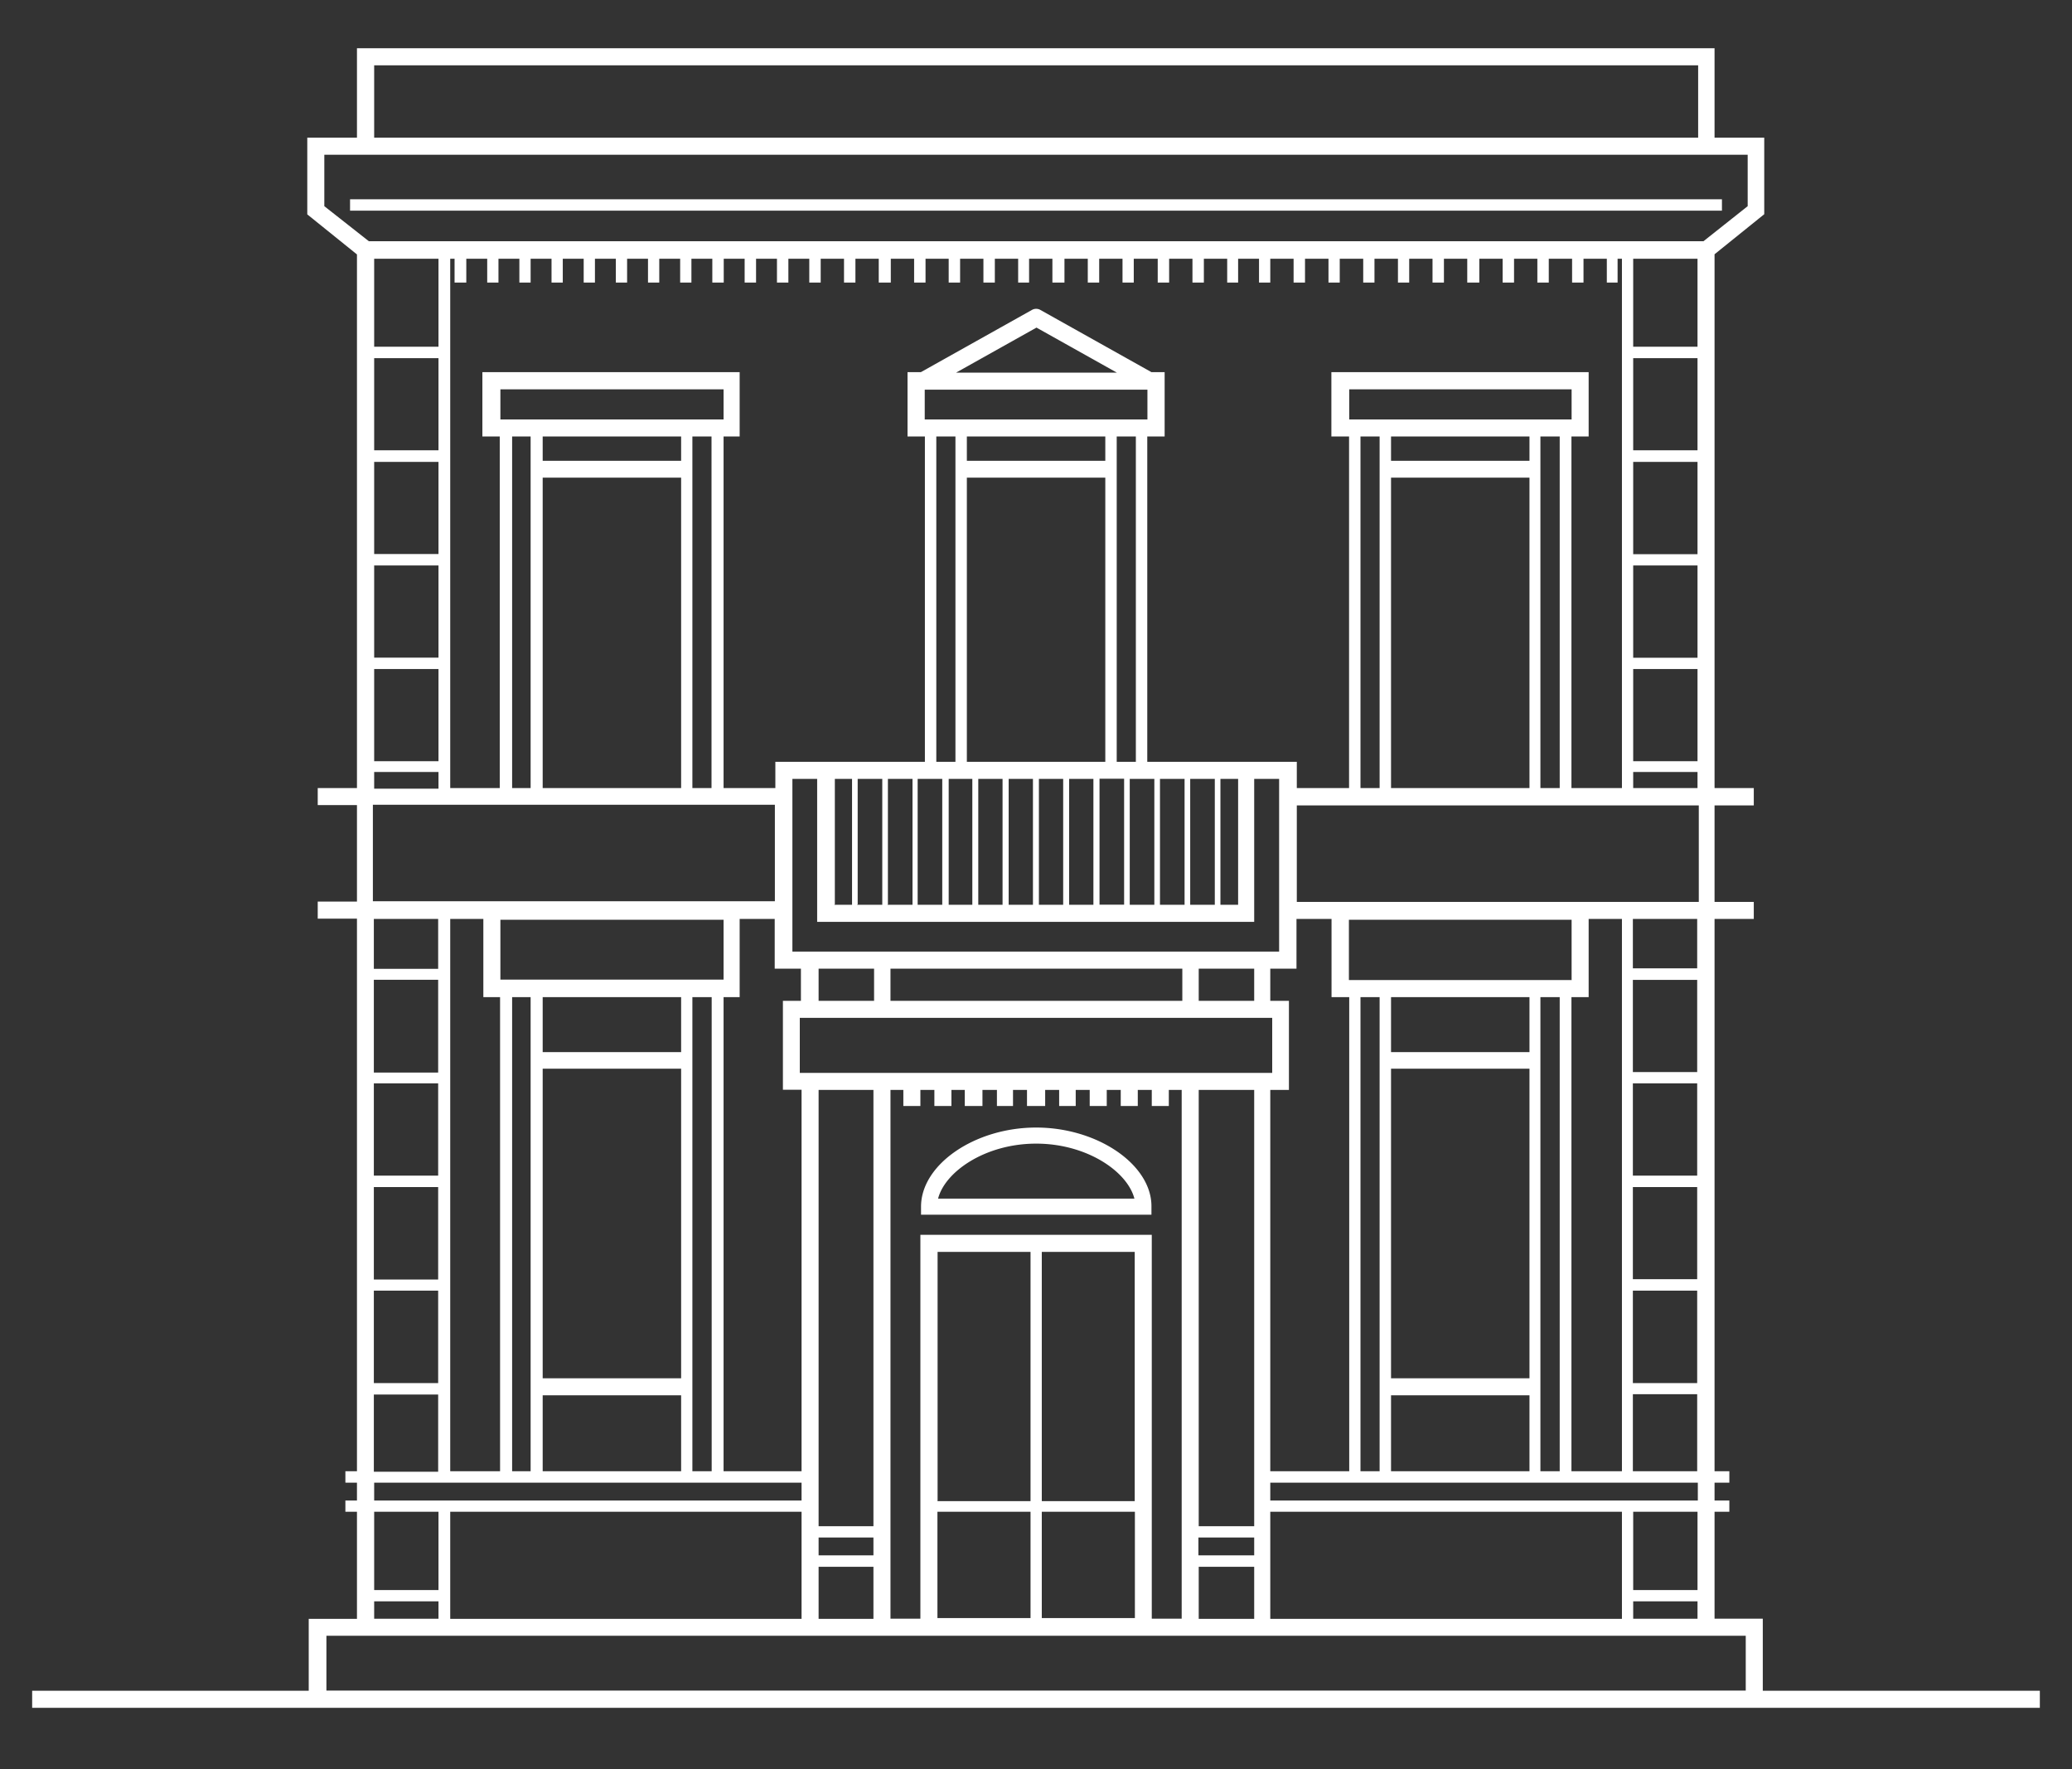 <svg xmlns="http://www.w3.org/2000/svg" id="sia_logo_image_white" viewBox="-2 -3 128.86 110">
    <rect x="-2" y="-3" width="128.86" height="110" fill="#333333" stroke="none"/>
    <defs>
        <style>.a{fill:#ffffff;}.bg{fill:transparent;}</style>
    </defs>
    <title>sia-logo-image-background</title>
    <path class="bg" d="M-2,-3 v110h128.86v-110z" />
    <path class="a" d="M62.44,67.11c-3.82,0-7.16,2.3-7.16,4.92v0.5H69.61V72C69.61,69.41,66.26,67.11,62.44,67.11Zm-6.1,4.42c0.43-1.68,2.94-3.42,6.1-3.42s5.68,1.74,6.11,3.42H56.34ZM105.09,9.39H19.77V10.1h85.32V9.39Zm2.54,92.74V97.65h-3V91h0.92v-0.7h-0.92V89.19h0.92V88.48h-0.92V54.14h2.44V53.08h-2.44v-6h2.44V46h-2.44V12.81l3.09-2.49V5.56h-3.09V0H20.2V5.56H17.11v4.77l3.09,2.49V46H17.76v1.06H20.2v6H17.76v1.06H20.2V88.48H19.48v0.71H20.2v1.11H19.48V91H20.2v6.66h-3v4.47H0v1.06H124.86v-1.06H107.63ZM21.27,1.06h82.34v4.5H21.27V1.06ZM18.17,9.82V6.62h88.52v3.2L103.94,12h-83Zm81.4,86.05V91h4v4.87h-4Zm4,0.7v1.08h-4V96.57h4ZM77,90.29V89.19h26.59v1.11H77Zm-4.47,3.41V92.6H76v1.11H72.55ZM76,94.42v3.24H72.55V94.42H76ZM72.55,91.9V64.77H76V91.9H72.55ZM47.74,63.71V60.29H77.12v3.42H47.74Zm7.5,10.07V97.65H53.38V64.77h0.8v1h1.06v-1h0.87v1h1.06v-1H58v1H59.1v-1H60v1H61v-1h0.87v1H63v-1h0.87v1H64.9v-1h0.87v1h1.06v-1H67.7v1h1.06v-1h0.87v1h1.06v-1h0.8V97.65H69.63V73.78H55.24Zm7.55,16.56V74.84h5.78v15.5H62.79ZM68.58,91v6.61H62.79V91h5.78Zm-12.27-.7V74.84h5.78v15.5H56.3ZM62.09,91v6.61H56.3V91h5.78ZM48.91,93.71V92.6h3.41v1.11H48.91Zm3.41,0.71v3.24H48.91V94.42h3.41ZM48.91,91.9V64.77h3.41V91.9H48.91Zm-27.64-1.6V89.19H47.85v1.11H21.27ZM47.85,91v6.66H26V91H47.85ZM21.27,95.87V91h4v4.87h-4Zm4,0.7v1.08h-4V96.57h4Zm0-77.3V25h-4V19.27h4Zm-4-.71V13.09h4v5.47h-4Zm4,7.15v5.74h-4V25.72h4Zm0,6.44v5.74h-4V32.16h4Zm0,6.45v5.73h-4V38.6h4Zm0,6.44v1h-4V45h4Zm20.92,2v6h-25v-6h25ZM27,14.57V13.09h1.3v1.48H29V13.09h1.3v1.48H31V13.09h1.3v1.48H33V13.09h1.3v1.48H35V13.09h1.3v1.48H37V13.09h1.3v1.48H39V13.09h1.3v1.48H41V13.09h1.3v1.48h0.71V13.09h1.3v1.48h0.71V13.09h1.3v1.48h0.71V13.09h1.3v1.48h0.71V13.09h1.45v1.48h0.71V13.09h1.45v1.48H53.4V13.09h1.45v1.48h0.71V13.09H57v1.48h0.71V13.09h1.45v1.48h0.71V13.09h1.45v1.48H62V13.09h1.45v1.48H64.2V13.09h1.45v1.48h0.71V13.09h1.45v1.48h0.7V13.09H70v1.48h0.71V13.09h1.45v1.48h0.71V13.09h1.45v1.48H75V13.09H76.3v1.48H77V13.09h1.45v1.48h0.71V13.09h1.46v1.48h0.7V13.09h1.46v1.48h0.7V13.09h1.46v1.48h0.7V13.09h1.45v1.48H87.8V13.09h1.45v1.48H90V13.09h1.45v1.48h0.71V13.09h1.45v1.48h0.71V13.09h1.45v1.48h0.71V13.09h1.45v1.48H98.6V13.09h0.27V46H95.73V24.14H96.8v-4h-16v4H81.9V46H78.65V44.37h-9.3V24.14h1.08v-4H69.61l-6.91-3.87a0.53,0.53,0,0,0-.52,0l-6.91,3.87H54.44v4h1.08V44.37h-9.3V46H43V24.14H44v-4h-16v4h1.08V46H26V13.09h0.27v1.48H27Zm54.91,8.51V21.21H95.74v1.87H81.89ZM95,24.14V46h-1.2V24.14H95ZM84.51,25.64V24.14h8.61v1.51H84.51Zm8.61,1.06V46H84.51V26.7h8.61ZM83.8,24.14V46H82.61V24.14H83.8ZM81.91,59V88.48H77V64.77h1.16V59.23H77v-2h1.63V54.14h2.18V59h1.08Zm13.84-1.06H81.89V54.19H95.74v3.72ZM96.8,59V54.14h2.07V88.48H95.73V59H96.8ZM95,59V88.48h-1.2V59H95ZM84.51,82.7V63.45h8.61V82.7H84.51Zm8.61,1.06v4.72H84.51V83.76h8.61ZM84.51,62.39V59h8.61v3.42H84.51ZM83.8,59V88.48H82.61V59H83.8Zm-36.52-2.8V45.43h1.54v8.89H76V45.43h1.55V56.17H47.28ZM76,57.23v2H72.55v-2H76Zm-4.47,0v2H53.38v-2h18.1Zm-19.17,0v2H48.91v-2h3.41Zm-2.44-4V45.43h1.07v7.83H49.88Zm1.42,0V45.43h1.53v7.83H51.3Zm1.88,0V45.43h1.53v7.83H53.19Zm16.14-32,0,0v1.85H55.51V21.23l0,0H69.33Zm-11.9-1.06,5-2.8,5,2.8h-10ZM68.64,44.37H67.45V24.14h1.19V44.37Zm1.15,1.06v7.83H68.26V45.43h1.53ZM58.13,44.37V26.7h8.61V44.37H58.13ZM66,45.43v7.83H64.49V45.43H66Zm-1.88,0v7.83H62.61V45.43h1.53Zm-1.88,0v7.83H60.73V45.43h1.53Zm-1.89,0v7.83H58.84V45.43h1.53Zm-1.88,0v7.83H57V45.43h1.53ZM58.13,25.64V24.14h8.61v1.51H58.13Zm8.25,19.78h1.53v7.83H66.38V45.43ZM56.23,24.14h1.19V44.37H56.23V24.14ZM56.6,45.43v7.83H55.07V45.43H56.6Zm13.54,7.83V45.43h1.53v7.83H70.15Zm1.88,0V45.43h1.53v7.83H72Zm1.88,0V45.43H75v7.83H73.92ZM29.12,23.08V21.21H43v1.87H29.12Zm13.13,1.06V46H41.06V24.14h1.19ZM31.75,25.64V24.14h8.61v1.51H31.75Zm8.61,1.06V46H31.75V26.7h8.61ZM31,24.14V46H29.85V24.14H31ZM29.12,57.91V54.19H43v3.72H29.12ZM42.26,59V88.48H41.06V59h1.19ZM31.75,82.7V63.45h8.61V82.7H31.75Zm8.61,1.06v4.72H31.75V83.76h8.61ZM31.75,62.39V59h8.61v3.42H31.75ZM31,59V88.48H29.85V59H31Zm-1.9,0V88.48H26V54.14h2.06V59h1.08Zm-3.85-4.83v3.07h-4V54.14h4Zm0,3.78v5.74h-4V57.92h4Zm0,6.44V70.1h-4V64.36h4Zm0,6.44v5.73h-4V70.81h4Zm0,6.44V83h-4V77.25h4Zm0,6.44v4.8h-4v-4.8h4ZM43,88.48V59H44V54.14h2.18v3.09h1.63v2H46.69v5.53h1.16V88.48H43ZM77,91H98.87v6.66H77V91Zm22.55-2.52V83.69h4v4.79h-4Zm0-5.5V77.25h4V83h-4Zm0-6.44V70.81h4v5.73h-4Zm0-6.44V64.36h4V70.1h-4Zm0-6.44V57.93h4v5.73h-4Zm0-6.44V54.14h4v3.07h-4ZM78.65,53.08v-6h25v6h-25ZM99.57,46V45h4v1h-4Zm0-1.68V38.6h4v5.73h-4Zm0-6.44V32.16h4v5.74h-4Zm0-6.44V25.72h4v5.74h-4Zm0-6.44V19.27h4V25h-4Zm0-6.44V13.09h4v5.47h-4Zm7,83.56H18.3V98.71h88.27v3.42Z"/>
</svg>